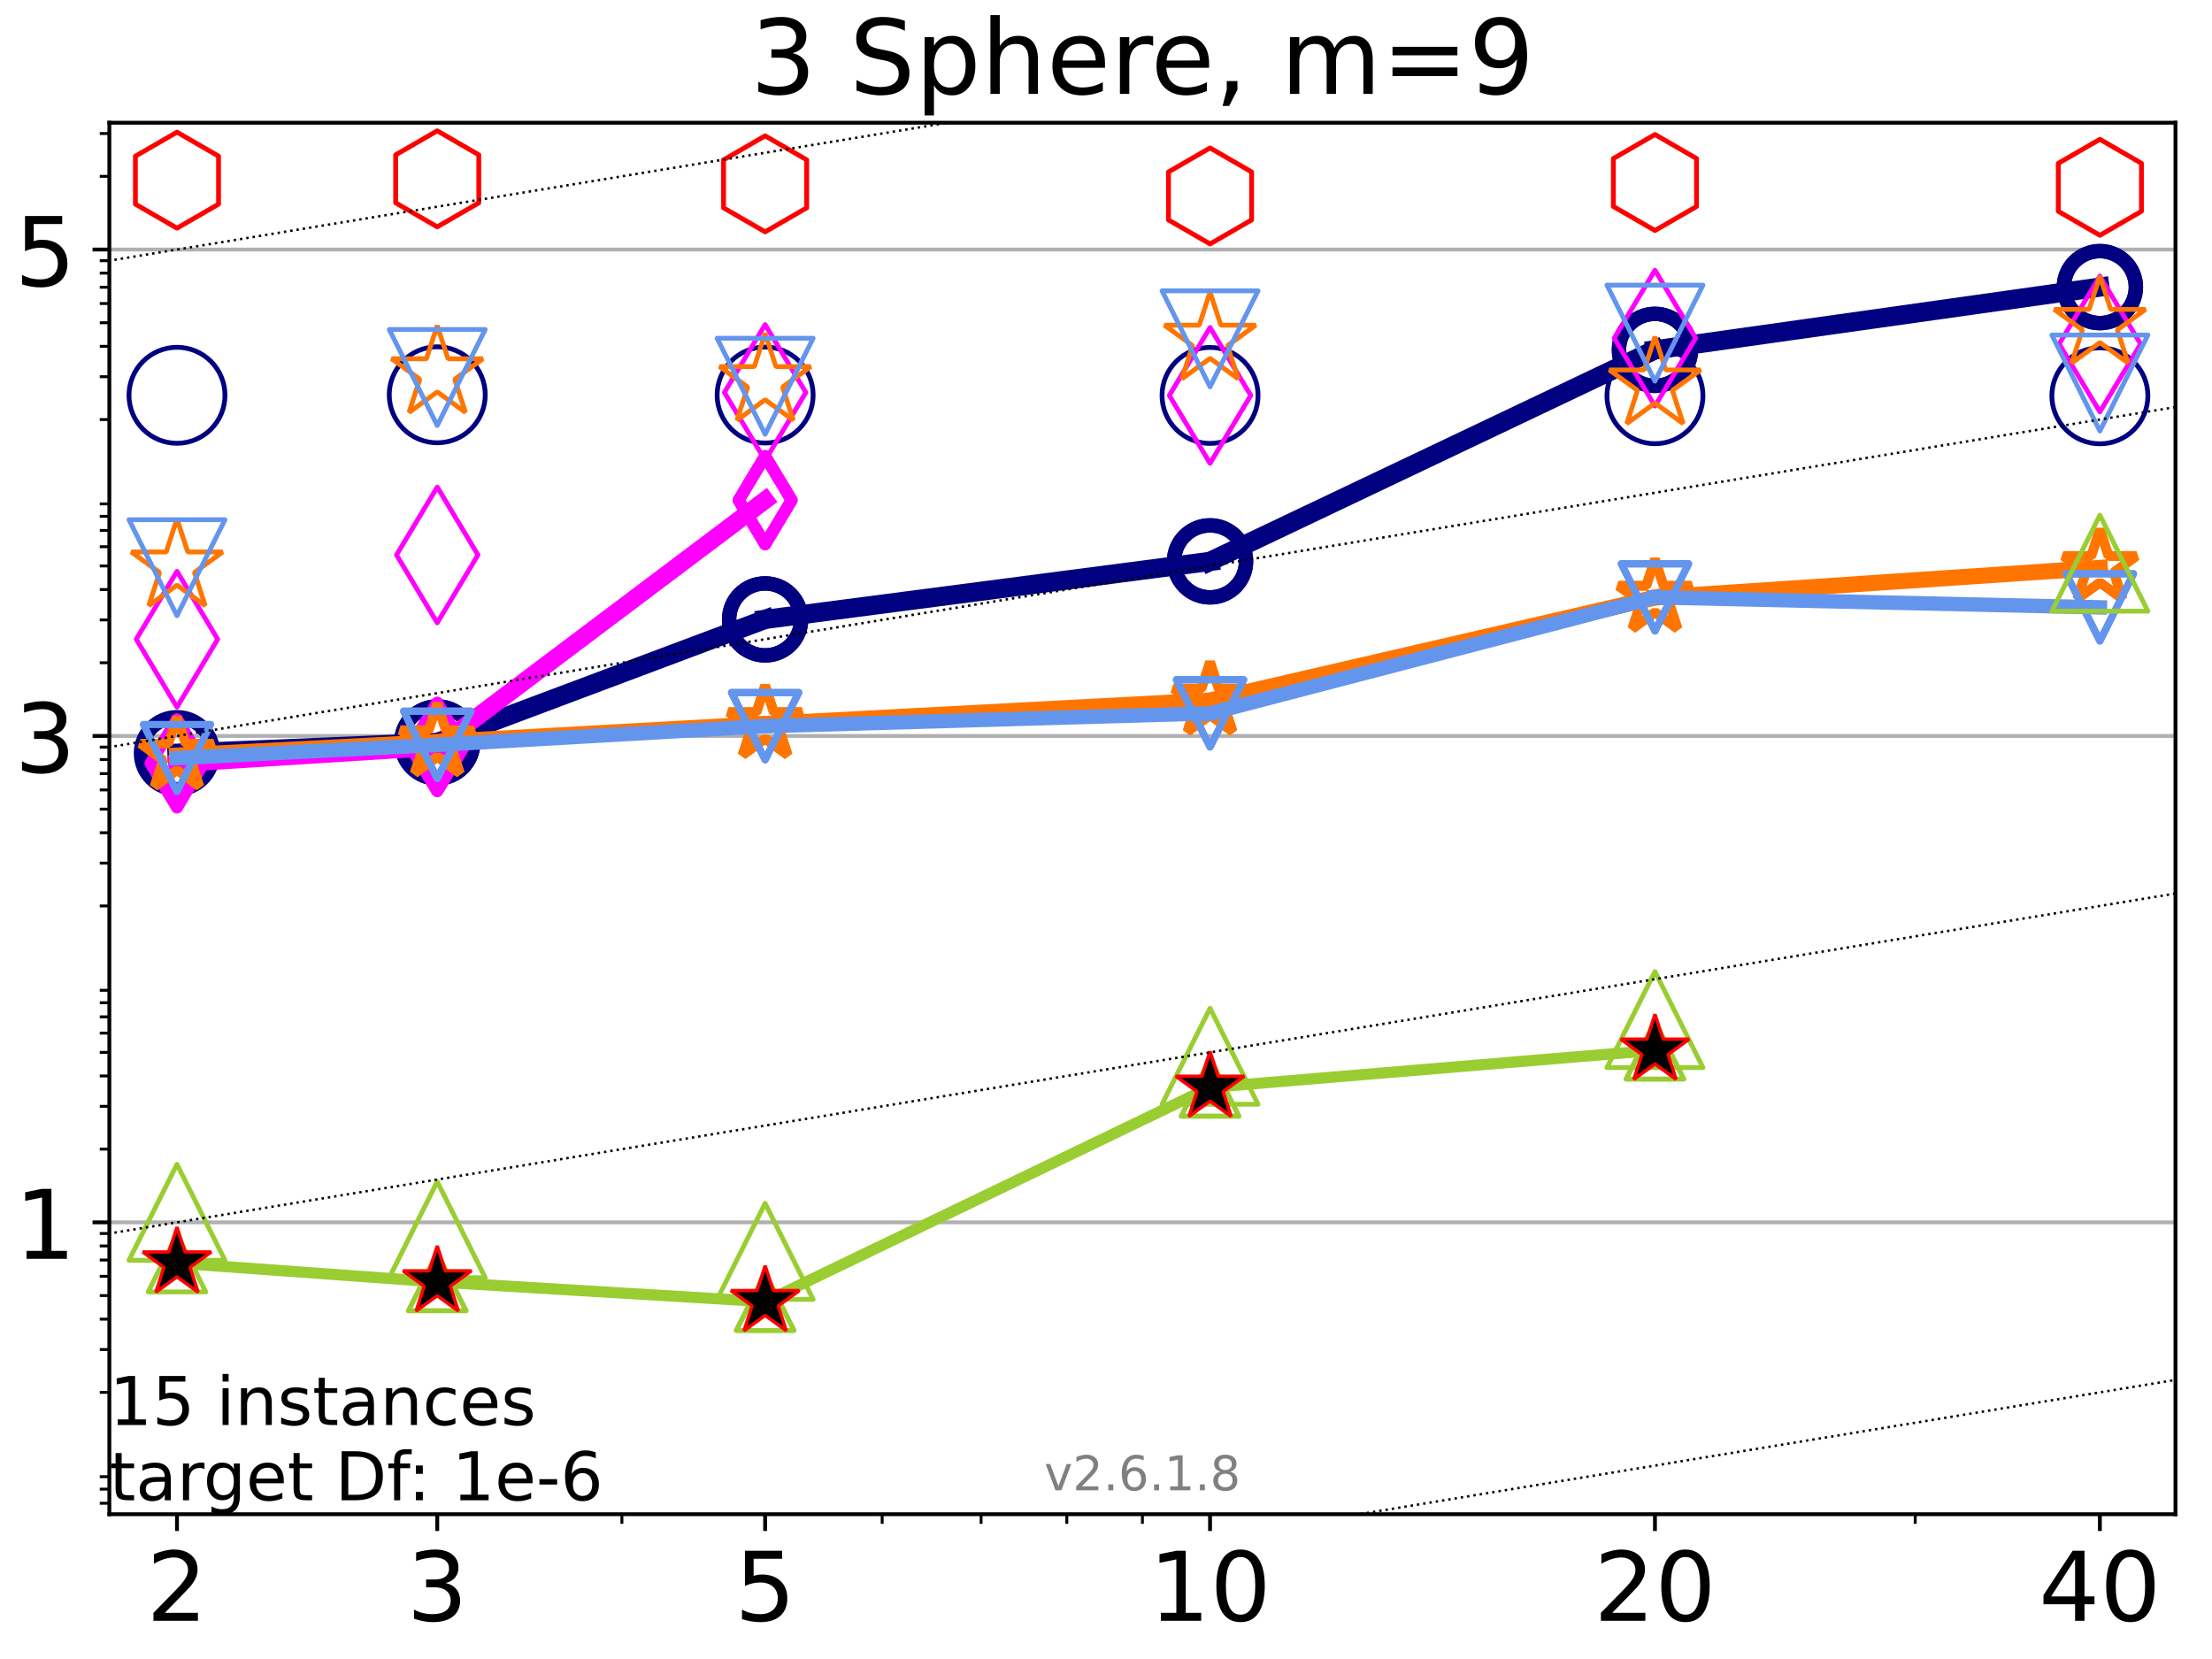 <?xml version="1.0" encoding="utf-8" standalone="no"?>
<!DOCTYPE svg PUBLIC "-//W3C//DTD SVG 1.1//EN"
  "http://www.w3.org/Graphics/SVG/1.1/DTD/svg11.dtd">
<!-- Created with matplotlib (https://matplotlib.org/) -->
<svg height="345.6pt" version="1.1" viewBox="0 0 460.8 345.6" width="460.8pt" xmlns="http://www.w3.org/2000/svg" xmlns:xlink="http://www.w3.org/1999/xlink">
 <defs>
  <style type="text/css">*{stroke-linecap:butt;stroke-linejoin:round;}</style>
 </defs>
 <g id="figure_1">
  <g id="patch_1">
   <path d="M 0 345.6 
L 460.8 345.6 
L 460.8 0 
L 0 0 
z
" style="fill:#ffffff;"/>
  </g>
  <g id="axes_1">
   <g id="patch_2">
    <path d="M 22.78 315.44 
L 453.192 315.44 
L 453.192 25.56 
L 22.78 25.56 
z
" style="fill:#ffffff;"/>
   </g>
   <g id="matplotlib.axis_1">
    <g id="xtick_1">
     <g id="line2d_1">
      <defs>
       <path d="M 0 0 
L 0 3.5 
" id="m0f8c6ce825" style="stroke:#000000;stroke-width:0.8;"/>
      </defs>
      <g>
       <use style="stroke:#000000;stroke-width:0.8;" x="36.868" xlink:href="#m0f8c6ce825" y="315.44"/>
      </g>
     </g>
     <g id="text_1">
      <!-- 2 -->
      <g transform="translate(30.506 337.637)scale(0.2 -0.2)">
       <defs>
        <path d="M 19.188 8.297 
L 53.609 8.297 
L 53.609 0 
L 7.328 0 
L 7.328 8.297 
Q 12.938 14.109 22.625 23.891 
Q 32.328 33.688 34.812 36.531 
Q 39.547 41.844 41.422 45.531 
Q 43.312 49.219 43.312 52.781 
Q 43.312 58.594 39.234 62.25 
Q 35.156 65.922 28.609 65.922 
Q 23.969 65.922 18.812 64.312 
Q 13.672 62.703 7.812 59.422 
L 7.812 69.391 
Q 13.766 71.781 18.938 73 
Q 24.125 74.219 28.422 74.219 
Q 39.75 74.219 46.484 68.547 
Q 53.219 62.891 53.219 53.422 
Q 53.219 48.922 51.531 44.891 
Q 49.859 40.875 45.406 35.406 
Q 44.188 33.984 37.641 27.219 
Q 31.109 20.453 19.188 8.297 
z
" id="DejaVuSans-50"/>
       </defs>
       <use xlink:href="#DejaVuSans-50"/>
      </g>
     </g>
    </g>
    <g id="xtick_2">
     <g id="line2d_2">
      <g>
       <use style="stroke:#000000;stroke-width:0.8;" x="91.085" xlink:href="#m0f8c6ce825" y="315.44"/>
      </g>
     </g>
     <g id="text_2">
      <!-- 3 -->
      <g transform="translate(84.723 337.637)scale(0.2 -0.2)">
       <defs>
        <path d="M 40.578 39.312 
Q 47.656 37.797 51.625 33 
Q 55.609 28.219 55.609 21.188 
Q 55.609 10.406 48.188 4.484 
Q 40.766 -1.422 27.094 -1.422 
Q 22.516 -1.422 17.656 -0.516 
Q 12.797 0.391 7.625 2.203 
L 7.625 11.719 
Q 11.719 9.328 16.594 8.109 
Q 21.484 6.891 26.812 6.891 
Q 36.078 6.891 40.938 10.547 
Q 45.797 14.203 45.797 21.188 
Q 45.797 27.641 41.281 31.266 
Q 36.766 34.906 28.719 34.906 
L 20.219 34.906 
L 20.219 43.016 
L 29.109 43.016 
Q 36.375 43.016 40.234 45.922 
Q 44.094 48.828 44.094 54.297 
Q 44.094 59.906 40.109 62.906 
Q 36.141 65.922 28.719 65.922 
Q 24.656 65.922 20.016 65.031 
Q 15.375 64.156 9.812 62.312 
L 9.812 71.094 
Q 15.438 72.656 20.344 73.438 
Q 25.25 74.219 29.594 74.219 
Q 40.828 74.219 47.359 69.109 
Q 53.906 64.016 53.906 55.328 
Q 53.906 49.266 50.438 45.094 
Q 46.969 40.922 40.578 39.312 
z
" id="DejaVuSans-51"/>
       </defs>
       <use xlink:href="#DejaVuSans-51"/>
      </g>
     </g>
    </g>
    <g id="xtick_3">
     <g id="line2d_3">
      <g>
       <use style="stroke:#000000;stroke-width:0.8;" x="159.39" xlink:href="#m0f8c6ce825" y="315.44"/>
      </g>
     </g>
     <g id="text_3">
      <!-- 5 -->
      <g transform="translate(153.028 337.637)scale(0.2 -0.2)">
       <defs>
        <path d="M 10.797 72.906 
L 49.516 72.906 
L 49.516 64.594 
L 19.828 64.594 
L 19.828 46.734 
Q 21.969 47.469 24.109 47.828 
Q 26.266 48.188 28.422 48.188 
Q 40.625 48.188 47.75 41.5 
Q 54.891 34.812 54.891 23.391 
Q 54.891 11.625 47.562 5.094 
Q 40.234 -1.422 26.906 -1.422 
Q 22.312 -1.422 17.547 -0.641 
Q 12.797 0.141 7.719 1.703 
L 7.719 11.625 
Q 12.109 9.234 16.797 8.062 
Q 21.484 6.891 26.703 6.891 
Q 35.156 6.891 40.078 11.328 
Q 45.016 15.766 45.016 23.391 
Q 45.016 31 40.078 35.438 
Q 35.156 39.891 26.703 39.891 
Q 22.75 39.891 18.812 39.016 
Q 14.891 38.141 10.797 36.281 
z
" id="DejaVuSans-53"/>
       </defs>
       <use xlink:href="#DejaVuSans-53"/>
      </g>
     </g>
    </g>
    <g id="xtick_4">
     <g id="line2d_4">
      <g>
       <use style="stroke:#000000;stroke-width:0.8;" x="252.074" xlink:href="#m0f8c6ce825" y="315.44"/>
      </g>
     </g>
     <g id="text_4">
      <!-- 10 -->
      <g transform="translate(239.349 337.637)scale(0.2 -0.2)">
       <defs>
        <path d="M 12.406 8.297 
L 28.516 8.297 
L 28.516 63.922 
L 10.984 60.406 
L 10.984 69.391 
L 28.422 72.906 
L 38.281 72.906 
L 38.281 8.297 
L 54.391 8.297 
L 54.391 0 
L 12.406 0 
z
" id="DejaVuSans-49"/>
        <path d="M 31.781 66.406 
Q 24.172 66.406 20.328 58.906 
Q 16.5 51.422 16.5 36.375 
Q 16.5 21.391 20.328 13.891 
Q 24.172 6.391 31.781 6.391 
Q 39.453 6.391 43.281 13.891 
Q 47.125 21.391 47.125 36.375 
Q 47.125 51.422 43.281 58.906 
Q 39.453 66.406 31.781 66.406 
z
M 31.781 74.219 
Q 44.047 74.219 50.516 64.516 
Q 56.984 54.828 56.984 36.375 
Q 56.984 17.969 50.516 8.266 
Q 44.047 -1.422 31.781 -1.422 
Q 19.531 -1.422 13.062 8.266 
Q 6.594 17.969 6.594 36.375 
Q 6.594 54.828 13.062 64.516 
Q 19.531 74.219 31.781 74.219 
z
" id="DejaVuSans-48"/>
       </defs>
       <use xlink:href="#DejaVuSans-49"/>
       <use x="63.623" xlink:href="#DejaVuSans-48"/>
      </g>
     </g>
    </g>
    <g id="xtick_5">
     <g id="line2d_5">
      <g>
       <use style="stroke:#000000;stroke-width:0.8;" x="344.758" xlink:href="#m0f8c6ce825" y="315.44"/>
      </g>
     </g>
     <g id="text_5">
      <!-- 20 -->
      <g transform="translate(332.033 337.637)scale(0.2 -0.2)">
       <use xlink:href="#DejaVuSans-50"/>
       <use x="63.623" xlink:href="#DejaVuSans-48"/>
      </g>
     </g>
    </g>
    <g id="xtick_6">
     <g id="line2d_6">
      <g>
       <use style="stroke:#000000;stroke-width:0.8;" x="437.443" xlink:href="#m0f8c6ce825" y="315.44"/>
      </g>
     </g>
     <g id="text_6">
      <!-- 40 -->
      <g transform="translate(424.718 337.637)scale(0.2 -0.2)">
       <defs>
        <path d="M 37.797 64.312 
L 12.891 25.391 
L 37.797 25.391 
z
M 35.203 72.906 
L 47.609 72.906 
L 47.609 25.391 
L 58.016 25.391 
L 58.016 17.188 
L 47.609 17.188 
L 47.609 0 
L 37.797 0 
L 37.797 17.188 
L 4.891 17.188 
L 4.891 26.703 
z
" id="DejaVuSans-52"/>
       </defs>
       <use xlink:href="#DejaVuSans-52"/>
       <use x="63.623" xlink:href="#DejaVuSans-48"/>
      </g>
     </g>
    </g>
    <g id="xtick_7">
     <g id="line2d_7">
      <defs>
       <path d="M 0 0 
L 0 2 
" id="m94b635fb61" style="stroke:#000000;stroke-width:0.6;"/>
      </defs>
      <g>
       <use style="stroke:#000000;stroke-width:0.6;" x="129.552" xlink:href="#m94b635fb61" y="315.44"/>
      </g>
     </g>
    </g>
    <g id="xtick_8">
     <g id="line2d_8">
      <g>
       <use style="stroke:#000000;stroke-width:0.6;" x="183.769" xlink:href="#m94b635fb61" y="315.44"/>
      </g>
     </g>
    </g>
    <g id="xtick_9">
     <g id="line2d_9">
      <g>
       <use style="stroke:#000000;stroke-width:0.6;" x="204.381" xlink:href="#m94b635fb61" y="315.44"/>
      </g>
     </g>
    </g>
    <g id="xtick_10">
     <g id="line2d_10">
      <g>
       <use style="stroke:#000000;stroke-width:0.6;" x="222.237" xlink:href="#m94b635fb61" y="315.44"/>
      </g>
     </g>
    </g>
    <g id="xtick_11">
     <g id="line2d_11">
      <g>
       <use style="stroke:#000000;stroke-width:0.6;" x="237.986" xlink:href="#m94b635fb61" y="315.44"/>
      </g>
     </g>
    </g>
    <g id="xtick_12">
     <g id="line2d_12">
      <g>
       <use style="stroke:#000000;stroke-width:0.6;" x="398.975" xlink:href="#m94b635fb61" y="315.44"/>
      </g>
     </g>
    </g>
   </g>
   <g id="matplotlib.axis_2">
    <g id="ytick_1">
     <g id="line2d_13">
      <path clip-path="url(#pf13216ca66)" d="M 22.78 254.643 
L 453.192 254.643 
" style="fill:none;stroke:#b0b0b0;stroke-linecap:square;stroke-width:0.8;"/>
     </g>
     <g id="line2d_14">
      <defs>
       <path d="M 0 0 
L -3.5 0 
" id="m42c7dc2005" style="stroke:#000000;stroke-width:0.8;"/>
      </defs>
      <g>
       <use style="stroke:#000000;stroke-width:0.8;" x="22.78" xlink:href="#m42c7dc2005" y="254.643"/>
      </g>
     </g>
     <g id="text_7">
      <!-- 1 -->
      <g transform="translate(3.055 262.241)scale(0.2 -0.2)">
       <use xlink:href="#DejaVuSans-49"/>
      </g>
     </g>
    </g>
    <g id="ytick_2">
     <g id="line2d_15">
      <path clip-path="url(#pf13216ca66)" d="M 22.78 153.314 
L 453.192 153.314 
" style="fill:none;stroke:#b0b0b0;stroke-linecap:square;stroke-width:0.8;"/>
     </g>
     <g id="line2d_16">
      <g>
       <use style="stroke:#000000;stroke-width:0.8;" x="22.78" xlink:href="#m42c7dc2005" y="153.314"/>
      </g>
     </g>
     <g id="text_8">
      <!-- 3 -->
      <g transform="translate(3.055 160.913)scale(0.2 -0.2)">
       <use xlink:href="#DejaVuSans-51"/>
      </g>
     </g>
    </g>
    <g id="ytick_3">
     <g id="line2d_17">
      <path clip-path="url(#pf13216ca66)" d="M 22.78 51.985 
L 453.192 51.985 
" style="fill:none;stroke:#b0b0b0;stroke-linecap:square;stroke-width:0.8;"/>
     </g>
     <g id="line2d_18">
      <g>
       <use style="stroke:#000000;stroke-width:0.8;" x="22.78" xlink:href="#m42c7dc2005" y="51.985"/>
      </g>
     </g>
     <g id="text_9">
      <!-- 5 -->
      <g transform="translate(3.055 59.584)scale(0.2 -0.2)">
       <use xlink:href="#DejaVuSans-53"/>
      </g>
     </g>
    </g>
    <g id="ytick_4">
     <g id="line2d_19">
      <defs>
       <path d="M 0 0 
L -2 0 
" id="m7d794531a7" style="stroke:#000000;stroke-width:0.6;"/>
      </defs>
      <g>
       <use style="stroke:#000000;stroke-width:0.6;" x="22.78" xlink:href="#m7d794531a7" y="313.155"/>
      </g>
     </g>
    </g>
    <g id="ytick_5">
     <g id="line2d_20">
      <g>
       <use style="stroke:#000000;stroke-width:0.6;" x="22.78" xlink:href="#m7d794531a7" y="310.217"/>
      </g>
     </g>
    </g>
    <g id="ytick_6">
     <g id="line2d_21">
      <g>
       <use style="stroke:#000000;stroke-width:0.6;" x="22.78" xlink:href="#m7d794531a7" y="307.625"/>
      </g>
     </g>
    </g>
    <g id="ytick_7">
     <g id="line2d_22">
      <g>
       <use style="stroke:#000000;stroke-width:0.6;" x="22.78" xlink:href="#m7d794531a7" y="290.056"/>
      </g>
     </g>
    </g>
    <g id="ytick_8">
     <g id="line2d_23">
      <g>
       <use style="stroke:#000000;stroke-width:0.6;" x="22.78" xlink:href="#m7d794531a7" y="281.134"/>
      </g>
     </g>
    </g>
    <g id="ytick_9">
     <g id="line2d_24">
      <g>
       <use style="stroke:#000000;stroke-width:0.6;" x="22.78" xlink:href="#m7d794531a7" y="274.804"/>
      </g>
     </g>
    </g>
    <g id="ytick_10">
     <g id="line2d_25">
      <g>
       <use style="stroke:#000000;stroke-width:0.6;" x="22.78" xlink:href="#m7d794531a7" y="269.894"/>
      </g>
     </g>
    </g>
    <g id="ytick_11">
     <g id="line2d_26">
      <g>
       <use style="stroke:#000000;stroke-width:0.6;" x="22.78" xlink:href="#m7d794531a7" y="265.883"/>
      </g>
     </g>
    </g>
    <g id="ytick_12">
     <g id="line2d_27">
      <g>
       <use style="stroke:#000000;stroke-width:0.6;" x="22.78" xlink:href="#m7d794531a7" y="262.491"/>
      </g>
     </g>
    </g>
    <g id="ytick_13">
     <g id="line2d_28">
      <g>
       <use style="stroke:#000000;stroke-width:0.6;" x="22.78" xlink:href="#m7d794531a7" y="259.553"/>
      </g>
     </g>
    </g>
    <g id="ytick_14">
     <g id="line2d_29">
      <g>
       <use style="stroke:#000000;stroke-width:0.6;" x="22.78" xlink:href="#m7d794531a7" y="256.961"/>
      </g>
     </g>
    </g>
    <g id="ytick_15">
     <g id="line2d_30">
      <g>
       <use style="stroke:#000000;stroke-width:0.6;" x="22.78" xlink:href="#m7d794531a7" y="239.391"/>
      </g>
     </g>
    </g>
    <g id="ytick_16">
     <g id="line2d_31">
      <g>
       <use style="stroke:#000000;stroke-width:0.6;" x="22.78" xlink:href="#m7d794531a7" y="230.47"/>
      </g>
     </g>
    </g>
    <g id="ytick_17">
     <g id="line2d_32">
      <g>
       <use style="stroke:#000000;stroke-width:0.6;" x="22.78" xlink:href="#m7d794531a7" y="224.14"/>
      </g>
     </g>
    </g>
    <g id="ytick_18">
     <g id="line2d_33">
      <g>
       <use style="stroke:#000000;stroke-width:0.6;" x="22.78" xlink:href="#m7d794531a7" y="219.23"/>
      </g>
     </g>
    </g>
    <g id="ytick_19">
     <g id="line2d_34">
      <g>
       <use style="stroke:#000000;stroke-width:0.6;" x="22.78" xlink:href="#m7d794531a7" y="215.218"/>
      </g>
     </g>
    </g>
    <g id="ytick_20">
     <g id="line2d_35">
      <g>
       <use style="stroke:#000000;stroke-width:0.6;" x="22.78" xlink:href="#m7d794531a7" y="211.826"/>
      </g>
     </g>
    </g>
    <g id="ytick_21">
     <g id="line2d_36">
      <g>
       <use style="stroke:#000000;stroke-width:0.6;" x="22.78" xlink:href="#m7d794531a7" y="208.888"/>
      </g>
     </g>
    </g>
    <g id="ytick_22">
     <g id="line2d_37">
      <g>
       <use style="stroke:#000000;stroke-width:0.6;" x="22.78" xlink:href="#m7d794531a7" y="206.297"/>
      </g>
     </g>
    </g>
    <g id="ytick_23">
     <g id="line2d_38">
      <g>
       <use style="stroke:#000000;stroke-width:0.6;" x="22.78" xlink:href="#m7d794531a7" y="188.727"/>
      </g>
     </g>
    </g>
    <g id="ytick_24">
     <g id="line2d_39">
      <g>
       <use style="stroke:#000000;stroke-width:0.6;" x="22.78" xlink:href="#m7d794531a7" y="179.805"/>
      </g>
     </g>
    </g>
    <g id="ytick_25">
     <g id="line2d_40">
      <g>
       <use style="stroke:#000000;stroke-width:0.6;" x="22.78" xlink:href="#m7d794531a7" y="173.475"/>
      </g>
     </g>
    </g>
    <g id="ytick_26">
     <g id="line2d_41">
      <g>
       <use style="stroke:#000000;stroke-width:0.6;" x="22.78" xlink:href="#m7d794531a7" y="168.566"/>
      </g>
     </g>
    </g>
    <g id="ytick_27">
     <g id="line2d_42">
      <g>
       <use style="stroke:#000000;stroke-width:0.6;" x="22.78" xlink:href="#m7d794531a7" y="164.554"/>
      </g>
     </g>
    </g>
    <g id="ytick_28">
     <g id="line2d_43">
      <g>
       <use style="stroke:#000000;stroke-width:0.6;" x="22.78" xlink:href="#m7d794531a7" y="161.162"/>
      </g>
     </g>
    </g>
    <g id="ytick_29">
     <g id="line2d_44">
      <g>
       <use style="stroke:#000000;stroke-width:0.6;" x="22.78" xlink:href="#m7d794531a7" y="158.224"/>
      </g>
     </g>
    </g>
    <g id="ytick_30">
     <g id="line2d_45">
      <g>
       <use style="stroke:#000000;stroke-width:0.6;" x="22.78" xlink:href="#m7d794531a7" y="155.632"/>
      </g>
     </g>
    </g>
    <g id="ytick_31">
     <g id="line2d_46">
      <g>
       <use style="stroke:#000000;stroke-width:0.6;" x="22.78" xlink:href="#m7d794531a7" y="138.063"/>
      </g>
     </g>
    </g>
    <g id="ytick_32">
     <g id="line2d_47">
      <g>
       <use style="stroke:#000000;stroke-width:0.6;" x="22.78" xlink:href="#m7d794531a7" y="129.141"/>
      </g>
     </g>
    </g>
    <g id="ytick_33">
     <g id="line2d_48">
      <g>
       <use style="stroke:#000000;stroke-width:0.6;" x="22.78" xlink:href="#m7d794531a7" y="122.811"/>
      </g>
     </g>
    </g>
    <g id="ytick_34">
     <g id="line2d_49">
      <g>
       <use style="stroke:#000000;stroke-width:0.6;" x="22.78" xlink:href="#m7d794531a7" y="117.901"/>
      </g>
     </g>
    </g>
    <g id="ytick_35">
     <g id="line2d_50">
      <g>
       <use style="stroke:#000000;stroke-width:0.6;" x="22.78" xlink:href="#m7d794531a7" y="113.89"/>
      </g>
     </g>
    </g>
    <g id="ytick_36">
     <g id="line2d_51">
      <g>
       <use style="stroke:#000000;stroke-width:0.6;" x="22.78" xlink:href="#m7d794531a7" y="110.498"/>
      </g>
     </g>
    </g>
    <g id="ytick_37">
     <g id="line2d_52">
      <g>
       <use style="stroke:#000000;stroke-width:0.6;" x="22.78" xlink:href="#m7d794531a7" y="107.56"/>
      </g>
     </g>
    </g>
    <g id="ytick_38">
     <g id="line2d_53">
      <g>
       <use style="stroke:#000000;stroke-width:0.6;" x="22.78" xlink:href="#m7d794531a7" y="104.968"/>
      </g>
     </g>
    </g>
    <g id="ytick_39">
     <g id="line2d_54">
      <g>
       <use style="stroke:#000000;stroke-width:0.6;" x="22.78" xlink:href="#m7d794531a7" y="87.398"/>
      </g>
     </g>
    </g>
    <g id="ytick_40">
     <g id="line2d_55">
      <g>
       <use style="stroke:#000000;stroke-width:0.6;" x="22.78" xlink:href="#m7d794531a7" y="78.477"/>
      </g>
     </g>
    </g>
    <g id="ytick_41">
     <g id="line2d_56">
      <g>
       <use style="stroke:#000000;stroke-width:0.6;" x="22.78" xlink:href="#m7d794531a7" y="72.147"/>
      </g>
     </g>
    </g>
    <g id="ytick_42">
     <g id="line2d_57">
      <g>
       <use style="stroke:#000000;stroke-width:0.6;" x="22.78" xlink:href="#m7d794531a7" y="67.237"/>
      </g>
     </g>
    </g>
    <g id="ytick_43">
     <g id="line2d_58">
      <g>
       <use style="stroke:#000000;stroke-width:0.6;" x="22.78" xlink:href="#m7d794531a7" y="63.225"/>
      </g>
     </g>
    </g>
    <g id="ytick_44">
     <g id="line2d_59">
      <g>
       <use style="stroke:#000000;stroke-width:0.6;" x="22.78" xlink:href="#m7d794531a7" y="59.833"/>
      </g>
     </g>
    </g>
    <g id="ytick_45">
     <g id="line2d_60">
      <g>
       <use style="stroke:#000000;stroke-width:0.6;" x="22.78" xlink:href="#m7d794531a7" y="56.895"/>
      </g>
     </g>
    </g>
    <g id="ytick_46">
     <g id="line2d_61">
      <g>
       <use style="stroke:#000000;stroke-width:0.6;" x="22.78" xlink:href="#m7d794531a7" y="54.304"/>
      </g>
     </g>
    </g>
    <g id="ytick_47">
     <g id="line2d_62">
      <g>
       <use style="stroke:#000000;stroke-width:0.6;" x="22.78" xlink:href="#m7d794531a7" y="36.734"/>
      </g>
     </g>
    </g>
    <g id="ytick_48">
     <g id="line2d_63">
      <g>
       <use style="stroke:#000000;stroke-width:0.6;" x="22.78" xlink:href="#m7d794531a7" y="27.812"/>
      </g>
     </g>
    </g>
   </g>
   <g id="line2d_64">
    <path clip-path="url(#pf13216ca66)" d="M 36.868 156.913 
L 91.085 154.666 
" style="fill:none;stroke:#000080;stroke-linecap:square;stroke-width:4;"/>
    <defs>
     <path d="M 0 7.5 
C 1.989 7.5 3.897 6.71 5.303 5.303 
C 6.71 3.897 7.5 1.989 7.5 0 
C 7.5 -1.989 6.71 -3.897 5.303 -5.303 
C 3.897 -6.71 1.989 -7.5 0 -7.5 
C -1.989 -7.5 -3.897 -6.71 -5.303 -5.303 
C -6.71 -3.897 -7.5 -1.989 -7.5 0 
C -7.5 1.989 -6.71 3.897 -5.303 5.303 
C -3.897 6.71 -1.989 7.5 0 7.5 
z
" id="m469320b7ac" style="stroke:#000080;stroke-width:3;"/>
    </defs>
    <g clip-path="url(#pf13216ca66)">
     <use style="fill-opacity:0;stroke:#000080;stroke-width:3;" x="36.868" xlink:href="#m469320b7ac" y="156.913"/>
     <use style="fill-opacity:0;stroke:#000080;stroke-width:3;" x="91.085" xlink:href="#m469320b7ac" y="154.666"/>
    </g>
   </g>
   <g id="line2d_65">
    <path clip-path="url(#pf13216ca66)" d="M 91.085 154.666 
L 159.39 129.032 
" style="fill:none;stroke:#000080;stroke-linecap:square;stroke-width:4;"/>
    <g clip-path="url(#pf13216ca66)">
     <use style="fill-opacity:0;stroke:#000080;stroke-width:3;" x="91.085" xlink:href="#m469320b7ac" y="154.666"/>
     <use style="fill-opacity:0;stroke:#000080;stroke-width:3;" x="159.39" xlink:href="#m469320b7ac" y="129.032"/>
    </g>
   </g>
   <g id="line2d_66">
    <path clip-path="url(#pf13216ca66)" d="M 159.39 129.032 
L 252.074 116.944 
" style="fill:none;stroke:#000080;stroke-linecap:square;stroke-width:4;"/>
    <g clip-path="url(#pf13216ca66)">
     <use style="fill-opacity:0;stroke:#000080;stroke-width:3;" x="159.39" xlink:href="#m469320b7ac" y="129.032"/>
     <use style="fill-opacity:0;stroke:#000080;stroke-width:3;" x="252.074" xlink:href="#m469320b7ac" y="116.944"/>
    </g>
   </g>
   <g id="line2d_67">
    <path clip-path="url(#pf13216ca66)" d="M 252.074 116.944 
L 344.758 72.881 
" style="fill:none;stroke:#000080;stroke-linecap:square;stroke-width:4;"/>
    <g clip-path="url(#pf13216ca66)">
     <use style="fill-opacity:0;stroke:#000080;stroke-width:3;" x="252.074" xlink:href="#m469320b7ac" y="116.944"/>
     <use style="fill-opacity:0;stroke:#000080;stroke-width:3;" x="344.758" xlink:href="#m469320b7ac" y="72.881"/>
    </g>
   </g>
   <g id="line2d_68">
    <path clip-path="url(#pf13216ca66)" d="M 344.758 72.881 
L 437.443 59.81 
" style="fill:none;stroke:#000080;stroke-linecap:square;stroke-width:4;"/>
    <g clip-path="url(#pf13216ca66)">
     <use style="fill-opacity:0;stroke:#000080;stroke-width:3;" x="344.758" xlink:href="#m469320b7ac" y="72.881"/>
     <use style="fill-opacity:0;stroke:#000080;stroke-width:3;" x="437.443" xlink:href="#m469320b7ac" y="59.81"/>
    </g>
   </g>
   <g id="line2d_69">
    <path clip-path="url(#pf13216ca66)" d="M 437.443 59.81 
" style="fill:none;stroke:#000080;stroke-linecap:square;stroke-width:4;"/>
    <g clip-path="url(#pf13216ca66)">
     <use style="fill-opacity:0;stroke:#000080;stroke-width:3;" x="437.443" xlink:href="#m469320b7ac" y="59.81"/>
    </g>
   </g>
   <g id="line2d_70"/>
   <g id="line2d_71">
    <defs>
     <path d="M 0 10 
C 2.652 10 5.196 8.946 7.071 7.071 
C 8.946 5.196 10 2.652 10 0 
C 10 -2.652 8.946 -5.196 7.071 -7.071 
C 5.196 -8.946 2.652 -10 0 -10 
C -2.652 -10 -5.196 -8.946 -7.071 -7.071 
C -8.946 -5.196 -10 -2.652 -10 0 
C -10 2.652 -8.946 5.196 -7.071 7.071 
C -5.196 8.946 -2.652 10 0 10 
z
" id="m819b04fe10" style="stroke:#000080;"/>
    </defs>
    <g clip-path="url(#pf13216ca66)">
     <use style="fill-opacity:0;stroke:#000080;" x="36.868" xlink:href="#m819b04fe10" y="82.347"/>
     <use style="fill-opacity:0;stroke:#000080;" x="91.085" xlink:href="#m819b04fe10" y="82.242"/>
     <use style="fill-opacity:0;stroke:#000080;" x="159.39" xlink:href="#m819b04fe10" y="82.291"/>
     <use style="fill-opacity:0;stroke:#000080;" x="252.074" xlink:href="#m819b04fe10" y="82.375"/>
     <use style="fill-opacity:0;stroke:#000080;" x="344.758" xlink:href="#m819b04fe10" y="82.431"/>
     <use style="fill-opacity:0;stroke:#000080;" x="437.443" xlink:href="#m819b04fe10" y="82.453"/>
    </g>
   </g>
   <g id="line2d_72">
    <path clip-path="url(#pf13216ca66)" d="M 36.868 159.03 
L 91.085 155.6 
" style="fill:none;stroke:#ff00ff;stroke-linecap:square;stroke-width:3.667;"/>
    <defs>
     <path d="M -0 9.192 
L 5.515 0 
L 0 -9.192 
L -5.515 -0 
z
" id="mdd6d936237" style="stroke:#ff00ff;stroke-linejoin:miter;stroke-width:2.5;"/>
    </defs>
    <g clip-path="url(#pf13216ca66)">
     <use style="fill-opacity:0;stroke:#ff00ff;stroke-linejoin:miter;stroke-width:2.5;" x="36.868" xlink:href="#mdd6d936237" y="159.03"/>
     <use style="fill-opacity:0;stroke:#ff00ff;stroke-linejoin:miter;stroke-width:2.5;" x="91.085" xlink:href="#mdd6d936237" y="155.6"/>
    </g>
   </g>
   <g id="line2d_73">
    <path clip-path="url(#pf13216ca66)" d="M 91.085 155.6 
L 159.39 104.2 
" style="fill:none;stroke:#ff00ff;stroke-linecap:square;stroke-width:3.667;"/>
    <g clip-path="url(#pf13216ca66)">
     <use style="fill-opacity:0;stroke:#ff00ff;stroke-linejoin:miter;stroke-width:2.5;" x="91.085" xlink:href="#mdd6d936237" y="155.6"/>
     <use style="fill-opacity:0;stroke:#ff00ff;stroke-linejoin:miter;stroke-width:2.5;" x="159.39" xlink:href="#mdd6d936237" y="104.2"/>
    </g>
   </g>
   <g id="line2d_74">
    <path clip-path="url(#pf13216ca66)" d="M 159.39 104.2 
" style="fill:none;stroke:#ff00ff;stroke-linecap:square;stroke-width:3.667;"/>
    <g clip-path="url(#pf13216ca66)">
     <use style="fill-opacity:0;stroke:#ff00ff;stroke-linejoin:miter;stroke-width:2.5;" x="159.39" xlink:href="#mdd6d936237" y="104.2"/>
    </g>
   </g>
   <g id="line2d_75"/>
   <g id="line2d_76">
    <defs>
     <path d="M -0 14.142 
L 8.485 0 
L -0 -14.142 
L -8.485 -0 
z
" id="m015fa68d57" style="stroke:#ff00ff;stroke-linejoin:miter;"/>
    </defs>
    <g clip-path="url(#pf13216ca66)">
     <use style="fill-opacity:0;stroke:#ff00ff;stroke-linejoin:miter;" x="36.868" xlink:href="#m015fa68d57" y="133.166"/>
     <use style="fill-opacity:0;stroke:#ff00ff;stroke-linejoin:miter;" x="91.085" xlink:href="#m015fa68d57" y="115.606"/>
     <use style="fill-opacity:0;stroke:#ff00ff;stroke-linejoin:miter;" x="159.39" xlink:href="#m015fa68d57" y="81.76"/>
     <use style="fill-opacity:0;stroke:#ff00ff;stroke-linejoin:miter;" x="252.074" xlink:href="#m015fa68d57" y="82.372"/>
     <use style="fill-opacity:0;stroke:#ff00ff;stroke-linejoin:miter;" x="344.758" xlink:href="#m015fa68d57" y="70.439"/>
     <use style="fill-opacity:0;stroke:#ff00ff;stroke-linejoin:miter;" x="437.443" xlink:href="#m015fa68d57" y="71.662"/>
    </g>
   </g>
   <g id="line2d_77">
    <path clip-path="url(#pf13216ca66)" d="M 36.868 157.385 
L 91.085 154.591 
" style="fill:none;stroke:#ff7500;stroke-linecap:square;stroke-width:3.333;"/>
    <defs>
     <path d="M 0 -8 
L -1.796 -2.472 
L -7.608 -2.472 
L -2.906 0.944 
L -4.702 6.472 
L -0 3.056 
L 4.702 6.472 
L 2.906 0.944 
L 7.608 -2.472 
L 1.796 -2.472 
z
" id="m193f00996d" style="stroke:#ff7500;stroke-linejoin:bevel;stroke-width:2;"/>
    </defs>
    <g clip-path="url(#pf13216ca66)">
     <use style="fill-opacity:0;stroke:#ff7500;stroke-linejoin:bevel;stroke-width:2;" x="36.868" xlink:href="#m193f00996d" y="157.385"/>
     <use style="fill-opacity:0;stroke:#ff7500;stroke-linejoin:bevel;stroke-width:2;" x="91.085" xlink:href="#m193f00996d" y="154.591"/>
    </g>
   </g>
   <g id="line2d_78">
    <path clip-path="url(#pf13216ca66)" d="M 91.085 154.591 
L 159.39 150.819 
" style="fill:none;stroke:#ff7500;stroke-linecap:square;stroke-width:3.333;"/>
    <g clip-path="url(#pf13216ca66)">
     <use style="fill-opacity:0;stroke:#ff7500;stroke-linejoin:bevel;stroke-width:2;" x="91.085" xlink:href="#m193f00996d" y="154.591"/>
     <use style="fill-opacity:0;stroke:#ff7500;stroke-linejoin:bevel;stroke-width:2;" x="159.39" xlink:href="#m193f00996d" y="150.819"/>
    </g>
   </g>
   <g id="line2d_79">
    <path clip-path="url(#pf13216ca66)" d="M 159.39 150.819 
L 252.074 145.923 
" style="fill:none;stroke:#ff7500;stroke-linecap:square;stroke-width:3.333;"/>
    <g clip-path="url(#pf13216ca66)">
     <use style="fill-opacity:0;stroke:#ff7500;stroke-linejoin:bevel;stroke-width:2;" x="159.39" xlink:href="#m193f00996d" y="150.819"/>
     <use style="fill-opacity:0;stroke:#ff7500;stroke-linejoin:bevel;stroke-width:2;" x="252.074" xlink:href="#m193f00996d" y="145.923"/>
    </g>
   </g>
   <g id="line2d_80">
    <path clip-path="url(#pf13216ca66)" d="M 252.074 145.923 
L 344.758 124.497 
" style="fill:none;stroke:#ff7500;stroke-linecap:square;stroke-width:3.333;"/>
    <g clip-path="url(#pf13216ca66)">
     <use style="fill-opacity:0;stroke:#ff7500;stroke-linejoin:bevel;stroke-width:2;" x="252.074" xlink:href="#m193f00996d" y="145.923"/>
     <use style="fill-opacity:0;stroke:#ff7500;stroke-linejoin:bevel;stroke-width:2;" x="344.758" xlink:href="#m193f00996d" y="124.497"/>
    </g>
   </g>
   <g id="line2d_81">
    <path clip-path="url(#pf13216ca66)" d="M 344.758 124.497 
L 437.443 118.288 
" style="fill:none;stroke:#ff7500;stroke-linecap:square;stroke-width:3.333;"/>
    <g clip-path="url(#pf13216ca66)">
     <use style="fill-opacity:0;stroke:#ff7500;stroke-linejoin:bevel;stroke-width:2;" x="344.758" xlink:href="#m193f00996d" y="124.497"/>
     <use style="fill-opacity:0;stroke:#ff7500;stroke-linejoin:bevel;stroke-width:2;" x="437.443" xlink:href="#m193f00996d" y="118.288"/>
    </g>
   </g>
   <g id="line2d_82">
    <path clip-path="url(#pf13216ca66)" d="M 437.443 118.288 
" style="fill:none;stroke:#ff7500;stroke-linecap:square;stroke-width:3.333;"/>
    <g clip-path="url(#pf13216ca66)">
     <use style="fill-opacity:0;stroke:#ff7500;stroke-linejoin:bevel;stroke-width:2;" x="437.443" xlink:href="#m193f00996d" y="118.288"/>
    </g>
   </g>
   <g id="line2d_83"/>
   <g id="line2d_84">
    <defs>
     <path d="M 0 -10 
L -2.245 -3.09 
L -9.511 -3.09 
L -3.633 1.18 
L -5.878 8.09 
L -0 3.82 
L 5.878 8.09 
L 3.633 1.18 
L 9.511 -3.09 
L 2.245 -3.09 
z
" id="mcd7128089b" style="stroke:#ff7500;stroke-linejoin:bevel;"/>
    </defs>
    <g clip-path="url(#pf13216ca66)">
     <use style="fill-opacity:0;stroke:#ff7500;stroke-linejoin:bevel;" x="36.868" xlink:href="#mcd7128089b" y="118.076"/>
     <use style="fill-opacity:0;stroke:#ff7500;stroke-linejoin:bevel;" x="91.085" xlink:href="#mcd7128089b" y="77.824"/>
     <use style="fill-opacity:0;stroke:#ff7500;stroke-linejoin:bevel;" x="159.39" xlink:href="#mcd7128089b" y="79.453"/>
     <use style="fill-opacity:0;stroke:#ff7500;stroke-linejoin:bevel;" x="252.074" xlink:href="#mcd7128089b" y="70.833"/>
     <use style="fill-opacity:0;stroke:#ff7500;stroke-linejoin:bevel;" x="344.758" xlink:href="#mcd7128089b" y="80.151"/>
     <use style="fill-opacity:0;stroke:#ff7500;stroke-linejoin:bevel;" x="437.443" xlink:href="#mcd7128089b" y="67.541"/>
    </g>
   </g>
   <g id="line2d_85">
    <path clip-path="url(#pf13216ca66)" d="M 36.868 157.921 
L 91.085 155.16 
" style="fill:none;stroke:#6495ed;stroke-linecap:square;stroke-width:3;"/>
    <defs>
     <path d="M -0 7 
L 7 -7 
L -7 -7 
z
" id="m5c5f589c2f" style="stroke:#6495ed;stroke-linejoin:miter;stroke-width:1.5;"/>
    </defs>
    <g clip-path="url(#pf13216ca66)">
     <use style="fill-opacity:0;stroke:#6495ed;stroke-linejoin:miter;stroke-width:1.5;" x="36.868" xlink:href="#m5c5f589c2f" y="157.921"/>
     <use style="fill-opacity:0;stroke:#6495ed;stroke-linejoin:miter;stroke-width:1.5;" x="91.085" xlink:href="#m5c5f589c2f" y="155.16"/>
    </g>
   </g>
   <g id="line2d_86">
    <path clip-path="url(#pf13216ca66)" d="M 91.085 155.16 
L 159.39 151.273 
" style="fill:none;stroke:#6495ed;stroke-linecap:square;stroke-width:3;"/>
    <g clip-path="url(#pf13216ca66)">
     <use style="fill-opacity:0;stroke:#6495ed;stroke-linejoin:miter;stroke-width:1.5;" x="91.085" xlink:href="#m5c5f589c2f" y="155.16"/>
     <use style="fill-opacity:0;stroke:#6495ed;stroke-linejoin:miter;stroke-width:1.5;" x="159.39" xlink:href="#m5c5f589c2f" y="151.273"/>
    </g>
   </g>
   <g id="line2d_87">
    <path clip-path="url(#pf13216ca66)" d="M 159.39 151.273 
L 252.074 148.599 
" style="fill:none;stroke:#6495ed;stroke-linecap:square;stroke-width:3;"/>
    <g clip-path="url(#pf13216ca66)">
     <use style="fill-opacity:0;stroke:#6495ed;stroke-linejoin:miter;stroke-width:1.5;" x="159.39" xlink:href="#m5c5f589c2f" y="151.273"/>
     <use style="fill-opacity:0;stroke:#6495ed;stroke-linejoin:miter;stroke-width:1.5;" x="252.074" xlink:href="#m5c5f589c2f" y="148.599"/>
    </g>
   </g>
   <g id="line2d_88">
    <path clip-path="url(#pf13216ca66)" d="M 252.074 148.599 
L 344.758 124.442 
" style="fill:none;stroke:#6495ed;stroke-linecap:square;stroke-width:3;"/>
    <g clip-path="url(#pf13216ca66)">
     <use style="fill-opacity:0;stroke:#6495ed;stroke-linejoin:miter;stroke-width:1.5;" x="252.074" xlink:href="#m5c5f589c2f" y="148.599"/>
     <use style="fill-opacity:0;stroke:#6495ed;stroke-linejoin:miter;stroke-width:1.5;" x="344.758" xlink:href="#m5c5f589c2f" y="124.442"/>
    </g>
   </g>
   <g id="line2d_89">
    <path clip-path="url(#pf13216ca66)" d="M 344.758 124.442 
L 437.443 126.523 
" style="fill:none;stroke:#6495ed;stroke-linecap:square;stroke-width:3;"/>
    <g clip-path="url(#pf13216ca66)">
     <use style="fill-opacity:0;stroke:#6495ed;stroke-linejoin:miter;stroke-width:1.5;" x="344.758" xlink:href="#m5c5f589c2f" y="124.442"/>
     <use style="fill-opacity:0;stroke:#6495ed;stroke-linejoin:miter;stroke-width:1.5;" x="437.443" xlink:href="#m5c5f589c2f" y="126.523"/>
    </g>
   </g>
   <g id="line2d_90">
    <path clip-path="url(#pf13216ca66)" d="M 437.443 126.523 
" style="fill:none;stroke:#6495ed;stroke-linecap:square;stroke-width:3;"/>
    <g clip-path="url(#pf13216ca66)">
     <use style="fill-opacity:0;stroke:#6495ed;stroke-linejoin:miter;stroke-width:1.5;" x="437.443" xlink:href="#m5c5f589c2f" y="126.523"/>
    </g>
   </g>
   <g id="line2d_91"/>
   <g id="line2d_92">
    <defs>
     <path d="M -0 10 
L 10 -10 
L -10 -10 
z
" id="mffa7285592" style="stroke:#6495ed;stroke-linejoin:miter;"/>
    </defs>
    <g clip-path="url(#pf13216ca66)">
     <use style="fill-opacity:0;stroke:#6495ed;stroke-linejoin:miter;" x="36.868" xlink:href="#mffa7285592" y="118.263"/>
     <use style="fill-opacity:0;stroke:#6495ed;stroke-linejoin:miter;" x="91.085" xlink:href="#mffa7285592" y="78.637"/>
     <use style="fill-opacity:0;stroke:#6495ed;stroke-linejoin:miter;" x="159.39" xlink:href="#mffa7285592" y="80.468"/>
     <use style="fill-opacity:0;stroke:#6495ed;stroke-linejoin:miter;" x="252.074" xlink:href="#mffa7285592" y="70.587"/>
     <use style="fill-opacity:0;stroke:#6495ed;stroke-linejoin:miter;" x="344.758" xlink:href="#mffa7285592" y="69.4"/>
     <use style="fill-opacity:0;stroke:#6495ed;stroke-linejoin:miter;" x="437.443" xlink:href="#mffa7285592" y="79.791"/>
    </g>
   </g>
   <g id="line2d_93"/>
   <g id="line2d_94">
    <defs>
     <path d="M 0 -10 
L -8.66 -5 
L -8.66 5 
L -0 10 
L 8.66 5 
L 8.66 -5 
z
" id="m7084d6cea9" style="stroke:#ff0000;stroke-linejoin:miter;"/>
    </defs>
    <g clip-path="url(#pf13216ca66)">
     <use style="fill-opacity:0;stroke:#ff0000;stroke-linejoin:miter;" x="36.868" xlink:href="#m7084d6cea9" y="37.53"/>
     <use style="fill-opacity:0;stroke:#ff0000;stroke-linejoin:miter;" x="91.085" xlink:href="#m7084d6cea9" y="37.255"/>
     <use style="fill-opacity:0;stroke:#ff0000;stroke-linejoin:miter;" x="159.39" xlink:href="#m7084d6cea9" y="38.301"/>
     <use style="fill-opacity:0;stroke:#ff0000;stroke-linejoin:miter;" x="252.074" xlink:href="#m7084d6cea9" y="40.818"/>
     <use style="fill-opacity:0;stroke:#ff0000;stroke-linejoin:miter;" x="344.758" xlink:href="#m7084d6cea9" y="38.019"/>
     <use style="fill-opacity:0;stroke:#ff0000;stroke-linejoin:miter;" x="437.443" xlink:href="#m7084d6cea9" y="39.02"/>
    </g>
   </g>
   <g id="line2d_95">
    <path clip-path="url(#pf13216ca66)" d="M 36.868 263.129 
L 91.085 267.054 
" style="fill:none;stroke:#9acd32;stroke-linecap:square;stroke-width:2.333;"/>
    <defs>
     <path d="M 0 -6 
L -6 6 
L 6 6 
z
" id="md98e62ac63" style="stroke:#9acd32;stroke-linejoin:miter;"/>
    </defs>
    <g clip-path="url(#pf13216ca66)">
     <use style="fill-opacity:0;stroke:#9acd32;stroke-linejoin:miter;" x="36.868" xlink:href="#md98e62ac63" y="263.129"/>
     <use style="fill-opacity:0;stroke:#9acd32;stroke-linejoin:miter;" x="91.085" xlink:href="#md98e62ac63" y="267.054"/>
    </g>
   </g>
   <g id="line2d_96">
    <path clip-path="url(#pf13216ca66)" d="M 91.085 267.054 
L 159.39 271.162 
" style="fill:none;stroke:#9acd32;stroke-linecap:square;stroke-width:2.333;"/>
    <g clip-path="url(#pf13216ca66)">
     <use style="fill-opacity:0;stroke:#9acd32;stroke-linejoin:miter;" x="91.085" xlink:href="#md98e62ac63" y="267.054"/>
     <use style="fill-opacity:0;stroke:#9acd32;stroke-linejoin:miter;" x="159.39" xlink:href="#md98e62ac63" y="271.162"/>
    </g>
   </g>
   <g id="line2d_97">
    <path clip-path="url(#pf13216ca66)" d="M 159.39 271.162 
L 252.074 226.515 
" style="fill:none;stroke:#9acd32;stroke-linecap:square;stroke-width:2.333;"/>
    <g clip-path="url(#pf13216ca66)">
     <use style="fill-opacity:0;stroke:#9acd32;stroke-linejoin:miter;" x="159.39" xlink:href="#md98e62ac63" y="271.162"/>
     <use style="fill-opacity:0;stroke:#9acd32;stroke-linejoin:miter;" x="252.074" xlink:href="#md98e62ac63" y="226.515"/>
    </g>
   </g>
   <g id="line2d_98">
    <path clip-path="url(#pf13216ca66)" d="M 252.074 226.515 
L 344.758 218.791 
" style="fill:none;stroke:#9acd32;stroke-linecap:square;stroke-width:2.333;"/>
    <g clip-path="url(#pf13216ca66)">
     <use style="fill-opacity:0;stroke:#9acd32;stroke-linejoin:miter;" x="252.074" xlink:href="#md98e62ac63" y="226.515"/>
     <use style="fill-opacity:0;stroke:#9acd32;stroke-linejoin:miter;" x="344.758" xlink:href="#md98e62ac63" y="218.791"/>
    </g>
   </g>
   <g id="line2d_99">
    <path clip-path="url(#pf13216ca66)" d="M 344.758 218.791 
" style="fill:none;stroke:#9acd32;stroke-linecap:square;stroke-width:2.333;"/>
    <g clip-path="url(#pf13216ca66)">
     <use style="fill-opacity:0;stroke:#9acd32;stroke-linejoin:miter;" x="344.758" xlink:href="#md98e62ac63" y="218.791"/>
    </g>
   </g>
   <g id="line2d_100"/>
   <g id="line2d_101">
    <defs>
     <path d="M 0 -10 
L -10 10 
L 10 10 
z
" id="md437e62ea0" style="stroke:#9acd32;stroke-linejoin:miter;"/>
    </defs>
    <g clip-path="url(#pf13216ca66)">
     <use style="fill-opacity:0;stroke:#9acd32;stroke-linejoin:miter;" x="36.868" xlink:href="#md437e62ea0" y="252.546"/>
     <use style="fill-opacity:0;stroke:#9acd32;stroke-linejoin:miter;" x="91.085" xlink:href="#md437e62ea0" y="256.161"/>
     <use style="fill-opacity:0;stroke:#9acd32;stroke-linejoin:miter;" x="159.39" xlink:href="#md437e62ea0" y="260.681"/>
     <use style="fill-opacity:0;stroke:#9acd32;stroke-linejoin:miter;" x="252.074" xlink:href="#md437e62ea0" y="220.037"/>
     <use style="fill-opacity:0;stroke:#9acd32;stroke-linejoin:miter;" x="344.758" xlink:href="#md437e62ea0" y="212.4"/>
     <use style="fill-opacity:0;stroke:#9acd32;stroke-linejoin:miter;" x="437.443" xlink:href="#md437e62ea0" y="117.321"/>
    </g>
   </g>
   <g id="line2d_102">
    <defs>
     <path d="M 0 -7.5 
L -1.684 -2.318 
L -7.133 -2.318 
L -2.725 0.885 
L -4.408 6.068 
L -0 2.865 
L 4.408 6.068 
L 2.725 0.885 
L 7.133 -2.318 
L 1.684 -2.318 
z
" id="m72cce02d99" style="stroke:#ff0000;stroke-linejoin:bevel;stroke-width:0.7;"/>
    </defs>
    <g clip-path="url(#pf13216ca66)">
     <use style="stroke:#ff0000;stroke-linejoin:bevel;stroke-width:0.7;" x="36.868" xlink:href="#m72cce02d99" y="263.129"/>
     <use style="stroke:#ff0000;stroke-linejoin:bevel;stroke-width:0.7;" x="91.085" xlink:href="#m72cce02d99" y="267.054"/>
     <use style="stroke:#ff0000;stroke-linejoin:bevel;stroke-width:0.7;" x="159.39" xlink:href="#m72cce02d99" y="271.162"/>
     <use style="stroke:#ff0000;stroke-linejoin:bevel;stroke-width:0.7;" x="252.074" xlink:href="#m72cce02d99" y="226.515"/>
     <use style="stroke:#ff0000;stroke-linejoin:bevel;stroke-width:0.7;" x="344.758" xlink:href="#m72cce02d99" y="218.791"/>
    </g>
   </g>
   <g id="line2d_103">
    <path clip-path="url(#pf13216ca66)" d="M 93.819 346.6 
L 461.8 286.048 
" style="fill:none;stroke:#000000;stroke-dasharray:0.5,0.825;stroke-dashoffset:0;stroke-width:0.5;"/>
   </g>
   <g id="line2d_104">
    <path clip-path="url(#pf13216ca66)" d="M -1 260.874 
L 461.8 184.719 
" style="fill:none;stroke:#000000;stroke-dasharray:0.5,0.825;stroke-dashoffset:0;stroke-width:0.5;"/>
   </g>
   <g id="line2d_105">
    <path clip-path="url(#pf13216ca66)" d="M -1 159.545 
L 461.8 83.39 
" style="fill:none;stroke:#000000;stroke-dasharray:0.5,0.825;stroke-dashoffset:0;stroke-width:0.5;"/>
   </g>
   <g id="line2d_106">
    <path clip-path="url(#pf13216ca66)" d="M -1 58.217 
L 358.864 -1 
" style="fill:none;stroke:#000000;stroke-dasharray:0.5,0.825;stroke-dashoffset:0;stroke-width:0.5;"/>
   </g>
   <g id="line2d_107">
    <path clip-path="url(#pf13216ca66)" style="fill:none;stroke:#000000;stroke-dasharray:0.5,0.825;stroke-dashoffset:0;stroke-width:0.5;"/>
   </g>
   <g id="patch_3">
    <path d="M 22.78 315.44 
L 22.78 25.56 
" style="fill:none;stroke:#000000;stroke-linecap:square;stroke-linejoin:miter;stroke-width:0.8;"/>
   </g>
   <g id="patch_4">
    <path d="M 453.192 315.44 
L 453.192 25.56 
" style="fill:none;stroke:#000000;stroke-linecap:square;stroke-linejoin:miter;stroke-width:0.8;"/>
   </g>
   <g id="patch_5">
    <path d="M 22.78 315.44 
L 453.192 315.44 
" style="fill:none;stroke:#000000;stroke-linecap:square;stroke-linejoin:miter;stroke-width:0.8;"/>
   </g>
   <g id="patch_6">
    <path d="M 22.78 25.56 
L 453.192 25.56 
" style="fill:none;stroke:#000000;stroke-linecap:square;stroke-linejoin:miter;stroke-width:0.8;"/>
   </g>
   <g id="text_10">
    <!-- 15 instances -->
    <g transform="translate(22.78 296.851)scale(0.14 -0.14)">
     <defs>
      <path id="DejaVuSans-32"/>
      <path d="M 9.422 54.688 
L 18.406 54.688 
L 18.406 0 
L 9.422 0 
z
M 9.422 75.984 
L 18.406 75.984 
L 18.406 64.594 
L 9.422 64.594 
z
" id="DejaVuSans-105"/>
      <path d="M 54.891 33.016 
L 54.891 0 
L 45.906 0 
L 45.906 32.719 
Q 45.906 40.484 42.875 44.328 
Q 39.844 48.188 33.797 48.188 
Q 26.516 48.188 22.312 43.547 
Q 18.109 38.922 18.109 30.906 
L 18.109 0 
L 9.078 0 
L 9.078 54.688 
L 18.109 54.688 
L 18.109 46.188 
Q 21.344 51.125 25.703 53.562 
Q 30.078 56 35.797 56 
Q 45.219 56 50.047 50.172 
Q 54.891 44.344 54.891 33.016 
z
" id="DejaVuSans-110"/>
      <path d="M 44.281 53.078 
L 44.281 44.578 
Q 40.484 46.531 36.375 47.5 
Q 32.281 48.484 27.875 48.484 
Q 21.188 48.484 17.844 46.438 
Q 14.5 44.391 14.5 40.281 
Q 14.5 37.156 16.891 35.375 
Q 19.281 33.594 26.516 31.984 
L 29.594 31.297 
Q 39.156 29.25 43.188 25.516 
Q 47.219 21.781 47.219 15.094 
Q 47.219 7.469 41.188 3.016 
Q 35.156 -1.422 24.609 -1.422 
Q 20.219 -1.422 15.453 -0.562 
Q 10.688 0.297 5.422 2 
L 5.422 11.281 
Q 10.406 8.688 15.234 7.391 
Q 20.062 6.109 24.812 6.109 
Q 31.156 6.109 34.562 8.281 
Q 37.984 10.453 37.984 14.406 
Q 37.984 18.062 35.516 20.016 
Q 33.062 21.969 24.703 23.781 
L 21.578 24.516 
Q 13.234 26.266 9.516 29.906 
Q 5.812 33.547 5.812 39.891 
Q 5.812 47.609 11.281 51.797 
Q 16.75 56 26.812 56 
Q 31.781 56 36.172 55.266 
Q 40.578 54.547 44.281 53.078 
z
" id="DejaVuSans-115"/>
      <path d="M 18.312 70.219 
L 18.312 54.688 
L 36.812 54.688 
L 36.812 47.703 
L 18.312 47.703 
L 18.312 18.016 
Q 18.312 11.328 20.141 9.422 
Q 21.969 7.516 27.594 7.516 
L 36.812 7.516 
L 36.812 0 
L 27.594 0 
Q 17.188 0 13.234 3.875 
Q 9.281 7.766 9.281 18.016 
L 9.281 47.703 
L 2.688 47.703 
L 2.688 54.688 
L 9.281 54.688 
L 9.281 70.219 
z
" id="DejaVuSans-116"/>
      <path d="M 34.281 27.484 
Q 23.391 27.484 19.188 25 
Q 14.984 22.516 14.984 16.5 
Q 14.984 11.719 18.141 8.906 
Q 21.297 6.109 26.703 6.109 
Q 34.188 6.109 38.703 11.406 
Q 43.219 16.703 43.219 25.484 
L 43.219 27.484 
z
M 52.203 31.203 
L 52.203 0 
L 43.219 0 
L 43.219 8.297 
Q 40.141 3.328 35.547 0.953 
Q 30.953 -1.422 24.312 -1.422 
Q 15.922 -1.422 10.953 3.297 
Q 6 8.016 6 15.922 
Q 6 25.141 12.172 29.828 
Q 18.359 34.516 30.609 34.516 
L 43.219 34.516 
L 43.219 35.406 
Q 43.219 41.609 39.141 45 
Q 35.062 48.391 27.688 48.391 
Q 23 48.391 18.547 47.266 
Q 14.109 46.141 10.016 43.891 
L 10.016 52.203 
Q 14.938 54.109 19.578 55.047 
Q 24.219 56 28.609 56 
Q 40.484 56 46.344 49.844 
Q 52.203 43.703 52.203 31.203 
z
" id="DejaVuSans-97"/>
      <path d="M 48.781 52.594 
L 48.781 44.188 
Q 44.969 46.297 41.141 47.344 
Q 37.312 48.391 33.406 48.391 
Q 24.656 48.391 19.812 42.844 
Q 14.984 37.312 14.984 27.297 
Q 14.984 17.281 19.812 11.734 
Q 24.656 6.203 33.406 6.203 
Q 37.312 6.203 41.141 7.25 
Q 44.969 8.297 48.781 10.406 
L 48.781 2.094 
Q 45.016 0.344 40.984 -0.531 
Q 36.969 -1.422 32.422 -1.422 
Q 20.062 -1.422 12.781 6.344 
Q 5.516 14.109 5.516 27.297 
Q 5.516 40.672 12.859 48.328 
Q 20.219 56 33.016 56 
Q 37.156 56 41.109 55.141 
Q 45.062 54.297 48.781 52.594 
z
" id="DejaVuSans-99"/>
      <path d="M 56.203 29.594 
L 56.203 25.203 
L 14.891 25.203 
Q 15.484 15.922 20.484 11.062 
Q 25.484 6.203 34.422 6.203 
Q 39.594 6.203 44.453 7.469 
Q 49.312 8.734 54.109 11.281 
L 54.109 2.781 
Q 49.266 0.734 44.188 -0.344 
Q 39.109 -1.422 33.891 -1.422 
Q 20.797 -1.422 13.156 6.188 
Q 5.516 13.812 5.516 26.812 
Q 5.516 40.234 12.766 48.109 
Q 20.016 56 32.328 56 
Q 43.359 56 49.781 48.891 
Q 56.203 41.797 56.203 29.594 
z
M 47.219 32.234 
Q 47.125 39.594 43.094 43.984 
Q 39.062 48.391 32.422 48.391 
Q 24.906 48.391 20.391 44.141 
Q 15.875 39.891 15.188 32.172 
z
" id="DejaVuSans-101"/>
     </defs>
     <use xlink:href="#DejaVuSans-49"/>
     <use x="63.623" xlink:href="#DejaVuSans-53"/>
     <use x="127.246" xlink:href="#DejaVuSans-32"/>
     <use x="159.033" xlink:href="#DejaVuSans-105"/>
     <use x="186.816" xlink:href="#DejaVuSans-110"/>
     <use x="250.195" xlink:href="#DejaVuSans-115"/>
     <use x="302.295" xlink:href="#DejaVuSans-116"/>
     <use x="341.504" xlink:href="#DejaVuSans-97"/>
     <use x="402.783" xlink:href="#DejaVuSans-110"/>
     <use x="466.162" xlink:href="#DejaVuSans-99"/>
     <use x="521.143" xlink:href="#DejaVuSans-101"/>
     <use x="582.666" xlink:href="#DejaVuSans-115"/>
    </g>
    <!-- target Df: 1e-6 -->
    <g transform="translate(22.78 312.528)scale(0.14 -0.14)">
     <defs>
      <path d="M 41.109 46.297 
Q 39.594 47.172 37.812 47.578 
Q 36.031 48 33.891 48 
Q 26.266 48 22.188 43.047 
Q 18.109 38.094 18.109 28.812 
L 18.109 0 
L 9.078 0 
L 9.078 54.688 
L 18.109 54.688 
L 18.109 46.188 
Q 20.953 51.172 25.484 53.578 
Q 30.031 56 36.531 56 
Q 37.453 56 38.578 55.875 
Q 39.703 55.766 41.062 55.516 
z
" id="DejaVuSans-114"/>
      <path d="M 45.406 27.984 
Q 45.406 37.75 41.375 43.109 
Q 37.359 48.484 30.078 48.484 
Q 22.859 48.484 18.828 43.109 
Q 14.797 37.75 14.797 27.984 
Q 14.797 18.266 18.828 12.891 
Q 22.859 7.516 30.078 7.516 
Q 37.359 7.516 41.375 12.891 
Q 45.406 18.266 45.406 27.984 
z
M 54.391 6.781 
Q 54.391 -7.172 48.188 -13.984 
Q 42 -20.797 29.203 -20.797 
Q 24.469 -20.797 20.266 -20.094 
Q 16.062 -19.391 12.109 -17.922 
L 12.109 -9.188 
Q 16.062 -11.328 19.922 -12.344 
Q 23.781 -13.375 27.781 -13.375 
Q 36.625 -13.375 41.016 -8.766 
Q 45.406 -4.156 45.406 5.172 
L 45.406 9.625 
Q 42.625 4.781 38.281 2.391 
Q 33.938 0 27.875 0 
Q 17.828 0 11.672 7.656 
Q 5.516 15.328 5.516 27.984 
Q 5.516 40.672 11.672 48.328 
Q 17.828 56 27.875 56 
Q 33.938 56 38.281 53.609 
Q 42.625 51.219 45.406 46.391 
L 45.406 54.688 
L 54.391 54.688 
z
" id="DejaVuSans-103"/>
      <path d="M 19.672 64.797 
L 19.672 8.109 
L 31.594 8.109 
Q 46.688 8.109 53.688 14.938 
Q 60.688 21.781 60.688 36.531 
Q 60.688 51.172 53.688 57.984 
Q 46.688 64.797 31.594 64.797 
z
M 9.812 72.906 
L 30.078 72.906 
Q 51.266 72.906 61.172 64.094 
Q 71.094 55.281 71.094 36.531 
Q 71.094 17.672 61.125 8.828 
Q 51.172 0 30.078 0 
L 9.812 0 
z
" id="DejaVuSans-68"/>
      <path d="M 37.109 75.984 
L 37.109 68.5 
L 28.516 68.5 
Q 23.688 68.5 21.797 66.547 
Q 19.922 64.594 19.922 59.516 
L 19.922 54.688 
L 34.719 54.688 
L 34.719 47.703 
L 19.922 47.703 
L 19.922 0 
L 10.891 0 
L 10.891 47.703 
L 2.297 47.703 
L 2.297 54.688 
L 10.891 54.688 
L 10.891 58.5 
Q 10.891 67.625 15.141 71.797 
Q 19.391 75.984 28.609 75.984 
z
" id="DejaVuSans-102"/>
      <path d="M 11.719 12.406 
L 22.016 12.406 
L 22.016 0 
L 11.719 0 
z
M 11.719 51.703 
L 22.016 51.703 
L 22.016 39.312 
L 11.719 39.312 
z
" id="DejaVuSans-58"/>
      <path d="M 4.891 31.391 
L 31.203 31.391 
L 31.203 23.391 
L 4.891 23.391 
z
" id="DejaVuSans-45"/>
      <path d="M 33.016 40.375 
Q 26.375 40.375 22.484 35.828 
Q 18.609 31.297 18.609 23.391 
Q 18.609 15.531 22.484 10.953 
Q 26.375 6.391 33.016 6.391 
Q 39.656 6.391 43.531 10.953 
Q 47.406 15.531 47.406 23.391 
Q 47.406 31.297 43.531 35.828 
Q 39.656 40.375 33.016 40.375 
z
M 52.594 71.297 
L 52.594 62.312 
Q 48.875 64.062 45.094 64.984 
Q 41.312 65.922 37.594 65.922 
Q 27.828 65.922 22.672 59.328 
Q 17.531 52.734 16.797 39.406 
Q 19.672 43.656 24.016 45.922 
Q 28.375 48.188 33.594 48.188 
Q 44.578 48.188 50.953 41.516 
Q 57.328 34.859 57.328 23.391 
Q 57.328 12.156 50.688 5.359 
Q 44.047 -1.422 33.016 -1.422 
Q 20.359 -1.422 13.672 8.266 
Q 6.984 17.969 6.984 36.375 
Q 6.984 53.656 15.188 63.938 
Q 23.391 74.219 37.203 74.219 
Q 40.922 74.219 44.703 73.484 
Q 48.484 72.75 52.594 71.297 
z
" id="DejaVuSans-54"/>
     </defs>
     <use xlink:href="#DejaVuSans-116"/>
     <use x="39.209" xlink:href="#DejaVuSans-97"/>
     <use x="100.488" xlink:href="#DejaVuSans-114"/>
     <use x="139.852" xlink:href="#DejaVuSans-103"/>
     <use x="203.328" xlink:href="#DejaVuSans-101"/>
     <use x="264.852" xlink:href="#DejaVuSans-116"/>
     <use x="304.061" xlink:href="#DejaVuSans-32"/>
     <use x="335.848" xlink:href="#DejaVuSans-68"/>
     <use x="412.85" xlink:href="#DejaVuSans-102"/>
     <use x="444.43" xlink:href="#DejaVuSans-58"/>
     <use x="478.121" xlink:href="#DejaVuSans-32"/>
     <use x="509.908" xlink:href="#DejaVuSans-49"/>
     <use x="573.531" xlink:href="#DejaVuSans-101"/>
     <use x="635.055" xlink:href="#DejaVuSans-45"/>
     <use x="671.139" xlink:href="#DejaVuSans-54"/>
    </g>
   </g>
   <g id="text_11">
    <!-- v2.6.1.8 -->
    <g style="fill:#808080;" transform="translate(217.534 310.462)scale(0.1 -0.1)">
     <defs>
      <path d="M 2.984 54.688 
L 12.5 54.688 
L 29.594 8.797 
L 46.688 54.688 
L 56.203 54.688 
L 35.688 0 
L 23.484 0 
z
" id="DejaVuSans-118"/>
      <path d="M 10.688 12.406 
L 21 12.406 
L 21 0 
L 10.688 0 
z
" id="DejaVuSans-46"/>
      <path d="M 31.781 34.625 
Q 24.75 34.625 20.719 30.859 
Q 16.703 27.094 16.703 20.516 
Q 16.703 13.922 20.719 10.156 
Q 24.75 6.391 31.781 6.391 
Q 38.812 6.391 42.859 10.172 
Q 46.922 13.969 46.922 20.516 
Q 46.922 27.094 42.891 30.859 
Q 38.875 34.625 31.781 34.625 
z
M 21.922 38.812 
Q 15.578 40.375 12.031 44.719 
Q 8.5 49.078 8.5 55.328 
Q 8.5 64.062 14.719 69.141 
Q 20.953 74.219 31.781 74.219 
Q 42.672 74.219 48.875 69.141 
Q 55.078 64.062 55.078 55.328 
Q 55.078 49.078 51.531 44.719 
Q 48 40.375 41.703 38.812 
Q 48.828 37.156 52.797 32.312 
Q 56.781 27.484 56.781 20.516 
Q 56.781 9.906 50.312 4.234 
Q 43.844 -1.422 31.781 -1.422 
Q 19.734 -1.422 13.25 4.234 
Q 6.781 9.906 6.781 20.516 
Q 6.781 27.484 10.781 32.312 
Q 14.797 37.156 21.922 38.812 
z
M 18.312 54.391 
Q 18.312 48.734 21.844 45.562 
Q 25.391 42.391 31.781 42.391 
Q 38.141 42.391 41.719 45.562 
Q 45.312 48.734 45.312 54.391 
Q 45.312 60.062 41.719 63.234 
Q 38.141 66.406 31.781 66.406 
Q 25.391 66.406 21.844 63.234 
Q 18.312 60.062 18.312 54.391 
z
" id="DejaVuSans-56"/>
     </defs>
     <use xlink:href="#DejaVuSans-118"/>
     <use x="59.18" xlink:href="#DejaVuSans-50"/>
     <use x="122.803" xlink:href="#DejaVuSans-46"/>
     <use x="154.59" xlink:href="#DejaVuSans-54"/>
     <use x="218.213" xlink:href="#DejaVuSans-46"/>
     <use x="250" xlink:href="#DejaVuSans-49"/>
     <use x="313.623" xlink:href="#DejaVuSans-46"/>
     <use x="345.41" xlink:href="#DejaVuSans-56"/>
    </g>
   </g>
   <g id="text_12">
    <!-- 3 Sphere, m=9 -->
    <g transform="translate(156.331 19.56)scale(0.216 -0.216)">
     <defs>
      <path d="M 53.516 70.516 
L 53.516 60.891 
Q 47.906 63.578 42.922 64.891 
Q 37.938 66.219 33.297 66.219 
Q 25.25 66.219 20.875 63.094 
Q 16.5 59.969 16.5 54.203 
Q 16.5 49.359 19.406 46.891 
Q 22.312 44.438 30.422 42.922 
L 36.375 41.703 
Q 47.406 39.594 52.656 34.297 
Q 57.906 29 57.906 20.125 
Q 57.906 9.516 50.797 4.047 
Q 43.703 -1.422 29.984 -1.422 
Q 24.812 -1.422 18.969 -0.25 
Q 13.141 0.922 6.891 3.219 
L 6.891 13.375 
Q 12.891 10.016 18.656 8.297 
Q 24.422 6.594 29.984 6.594 
Q 38.422 6.594 43.016 9.906 
Q 47.609 13.234 47.609 19.391 
Q 47.609 24.75 44.312 27.781 
Q 41.016 30.812 33.5 32.328 
L 27.484 33.5 
Q 16.453 35.688 11.516 40.375 
Q 6.594 45.062 6.594 53.422 
Q 6.594 63.094 13.406 68.656 
Q 20.219 74.219 32.172 74.219 
Q 37.312 74.219 42.625 73.281 
Q 47.953 72.359 53.516 70.516 
z
" id="DejaVuSans-83"/>
      <path d="M 18.109 8.203 
L 18.109 -20.797 
L 9.078 -20.797 
L 9.078 54.688 
L 18.109 54.688 
L 18.109 46.391 
Q 20.953 51.266 25.266 53.625 
Q 29.594 56 35.594 56 
Q 45.562 56 51.781 48.094 
Q 58.016 40.188 58.016 27.297 
Q 58.016 14.406 51.781 6.484 
Q 45.562 -1.422 35.594 -1.422 
Q 29.594 -1.422 25.266 0.953 
Q 20.953 3.328 18.109 8.203 
z
M 48.688 27.297 
Q 48.688 37.203 44.609 42.844 
Q 40.531 48.484 33.406 48.484 
Q 26.266 48.484 22.188 42.844 
Q 18.109 37.203 18.109 27.297 
Q 18.109 17.391 22.188 11.75 
Q 26.266 6.109 33.406 6.109 
Q 40.531 6.109 44.609 11.75 
Q 48.688 17.391 48.688 27.297 
z
" id="DejaVuSans-112"/>
      <path d="M 54.891 33.016 
L 54.891 0 
L 45.906 0 
L 45.906 32.719 
Q 45.906 40.484 42.875 44.328 
Q 39.844 48.188 33.797 48.188 
Q 26.516 48.188 22.312 43.547 
Q 18.109 38.922 18.109 30.906 
L 18.109 0 
L 9.078 0 
L 9.078 75.984 
L 18.109 75.984 
L 18.109 46.188 
Q 21.344 51.125 25.703 53.562 
Q 30.078 56 35.797 56 
Q 45.219 56 50.047 50.172 
Q 54.891 44.344 54.891 33.016 
z
" id="DejaVuSans-104"/>
      <path d="M 11.719 12.406 
L 22.016 12.406 
L 22.016 4 
L 14.016 -11.625 
L 7.719 -11.625 
L 11.719 4 
z
" id="DejaVuSans-44"/>
      <path d="M 52 44.188 
Q 55.375 50.25 60.062 53.125 
Q 64.75 56 71.094 56 
Q 79.641 56 84.281 50.016 
Q 88.922 44.047 88.922 33.016 
L 88.922 0 
L 79.891 0 
L 79.891 32.719 
Q 79.891 40.578 77.094 44.375 
Q 74.312 48.188 68.609 48.188 
Q 61.625 48.188 57.562 43.547 
Q 53.516 38.922 53.516 30.906 
L 53.516 0 
L 44.484 0 
L 44.484 32.719 
Q 44.484 40.625 41.703 44.406 
Q 38.922 48.188 33.109 48.188 
Q 26.219 48.188 22.156 43.531 
Q 18.109 38.875 18.109 30.906 
L 18.109 0 
L 9.078 0 
L 9.078 54.688 
L 18.109 54.688 
L 18.109 46.188 
Q 21.188 51.219 25.484 53.609 
Q 29.781 56 35.688 56 
Q 41.656 56 45.828 52.969 
Q 50 49.953 52 44.188 
z
" id="DejaVuSans-109"/>
      <path d="M 10.594 45.406 
L 73.188 45.406 
L 73.188 37.203 
L 10.594 37.203 
z
M 10.594 25.484 
L 73.188 25.484 
L 73.188 17.188 
L 10.594 17.188 
z
" id="DejaVuSans-61"/>
      <path d="M 10.984 1.516 
L 10.984 10.5 
Q 14.703 8.734 18.5 7.812 
Q 22.312 6.891 25.984 6.891 
Q 35.75 6.891 40.891 13.453 
Q 46.047 20.016 46.781 33.406 
Q 43.953 29.203 39.594 26.953 
Q 35.25 24.703 29.984 24.703 
Q 19.047 24.703 12.672 31.312 
Q 6.297 37.938 6.297 49.422 
Q 6.297 60.641 12.938 67.422 
Q 19.578 74.219 30.609 74.219 
Q 43.266 74.219 49.922 64.516 
Q 56.594 54.828 56.594 36.375 
Q 56.594 19.141 48.406 8.859 
Q 40.234 -1.422 26.422 -1.422 
Q 22.703 -1.422 18.891 -0.688 
Q 15.094 0.047 10.984 1.516 
z
M 30.609 32.422 
Q 37.25 32.422 41.125 36.953 
Q 45.016 41.5 45.016 49.422 
Q 45.016 57.281 41.125 61.844 
Q 37.25 66.406 30.609 66.406 
Q 23.969 66.406 20.094 61.844 
Q 16.219 57.281 16.219 49.422 
Q 16.219 41.5 20.094 36.953 
Q 23.969 32.422 30.609 32.422 
z
" id="DejaVuSans-57"/>
     </defs>
     <use xlink:href="#DejaVuSans-51"/>
     <use x="63.623" xlink:href="#DejaVuSans-32"/>
     <use x="95.41" xlink:href="#DejaVuSans-83"/>
     <use x="158.887" xlink:href="#DejaVuSans-112"/>
     <use x="222.363" xlink:href="#DejaVuSans-104"/>
     <use x="285.742" xlink:href="#DejaVuSans-101"/>
     <use x="347.266" xlink:href="#DejaVuSans-114"/>
     <use x="386.129" xlink:href="#DejaVuSans-101"/>
     <use x="447.652" xlink:href="#DejaVuSans-44"/>
     <use x="479.439" xlink:href="#DejaVuSans-32"/>
     <use x="511.227" xlink:href="#DejaVuSans-109"/>
     <use x="608.639" xlink:href="#DejaVuSans-61"/>
     <use x="692.428" xlink:href="#DejaVuSans-57"/>
    </g>
   </g>
  </g>
 </g>
 <defs>
  <clipPath id="pf13216ca66">
   <rect height="289.88" width="430.412" x="22.78" y="25.56"/>
  </clipPath>
 </defs>
</svg>

